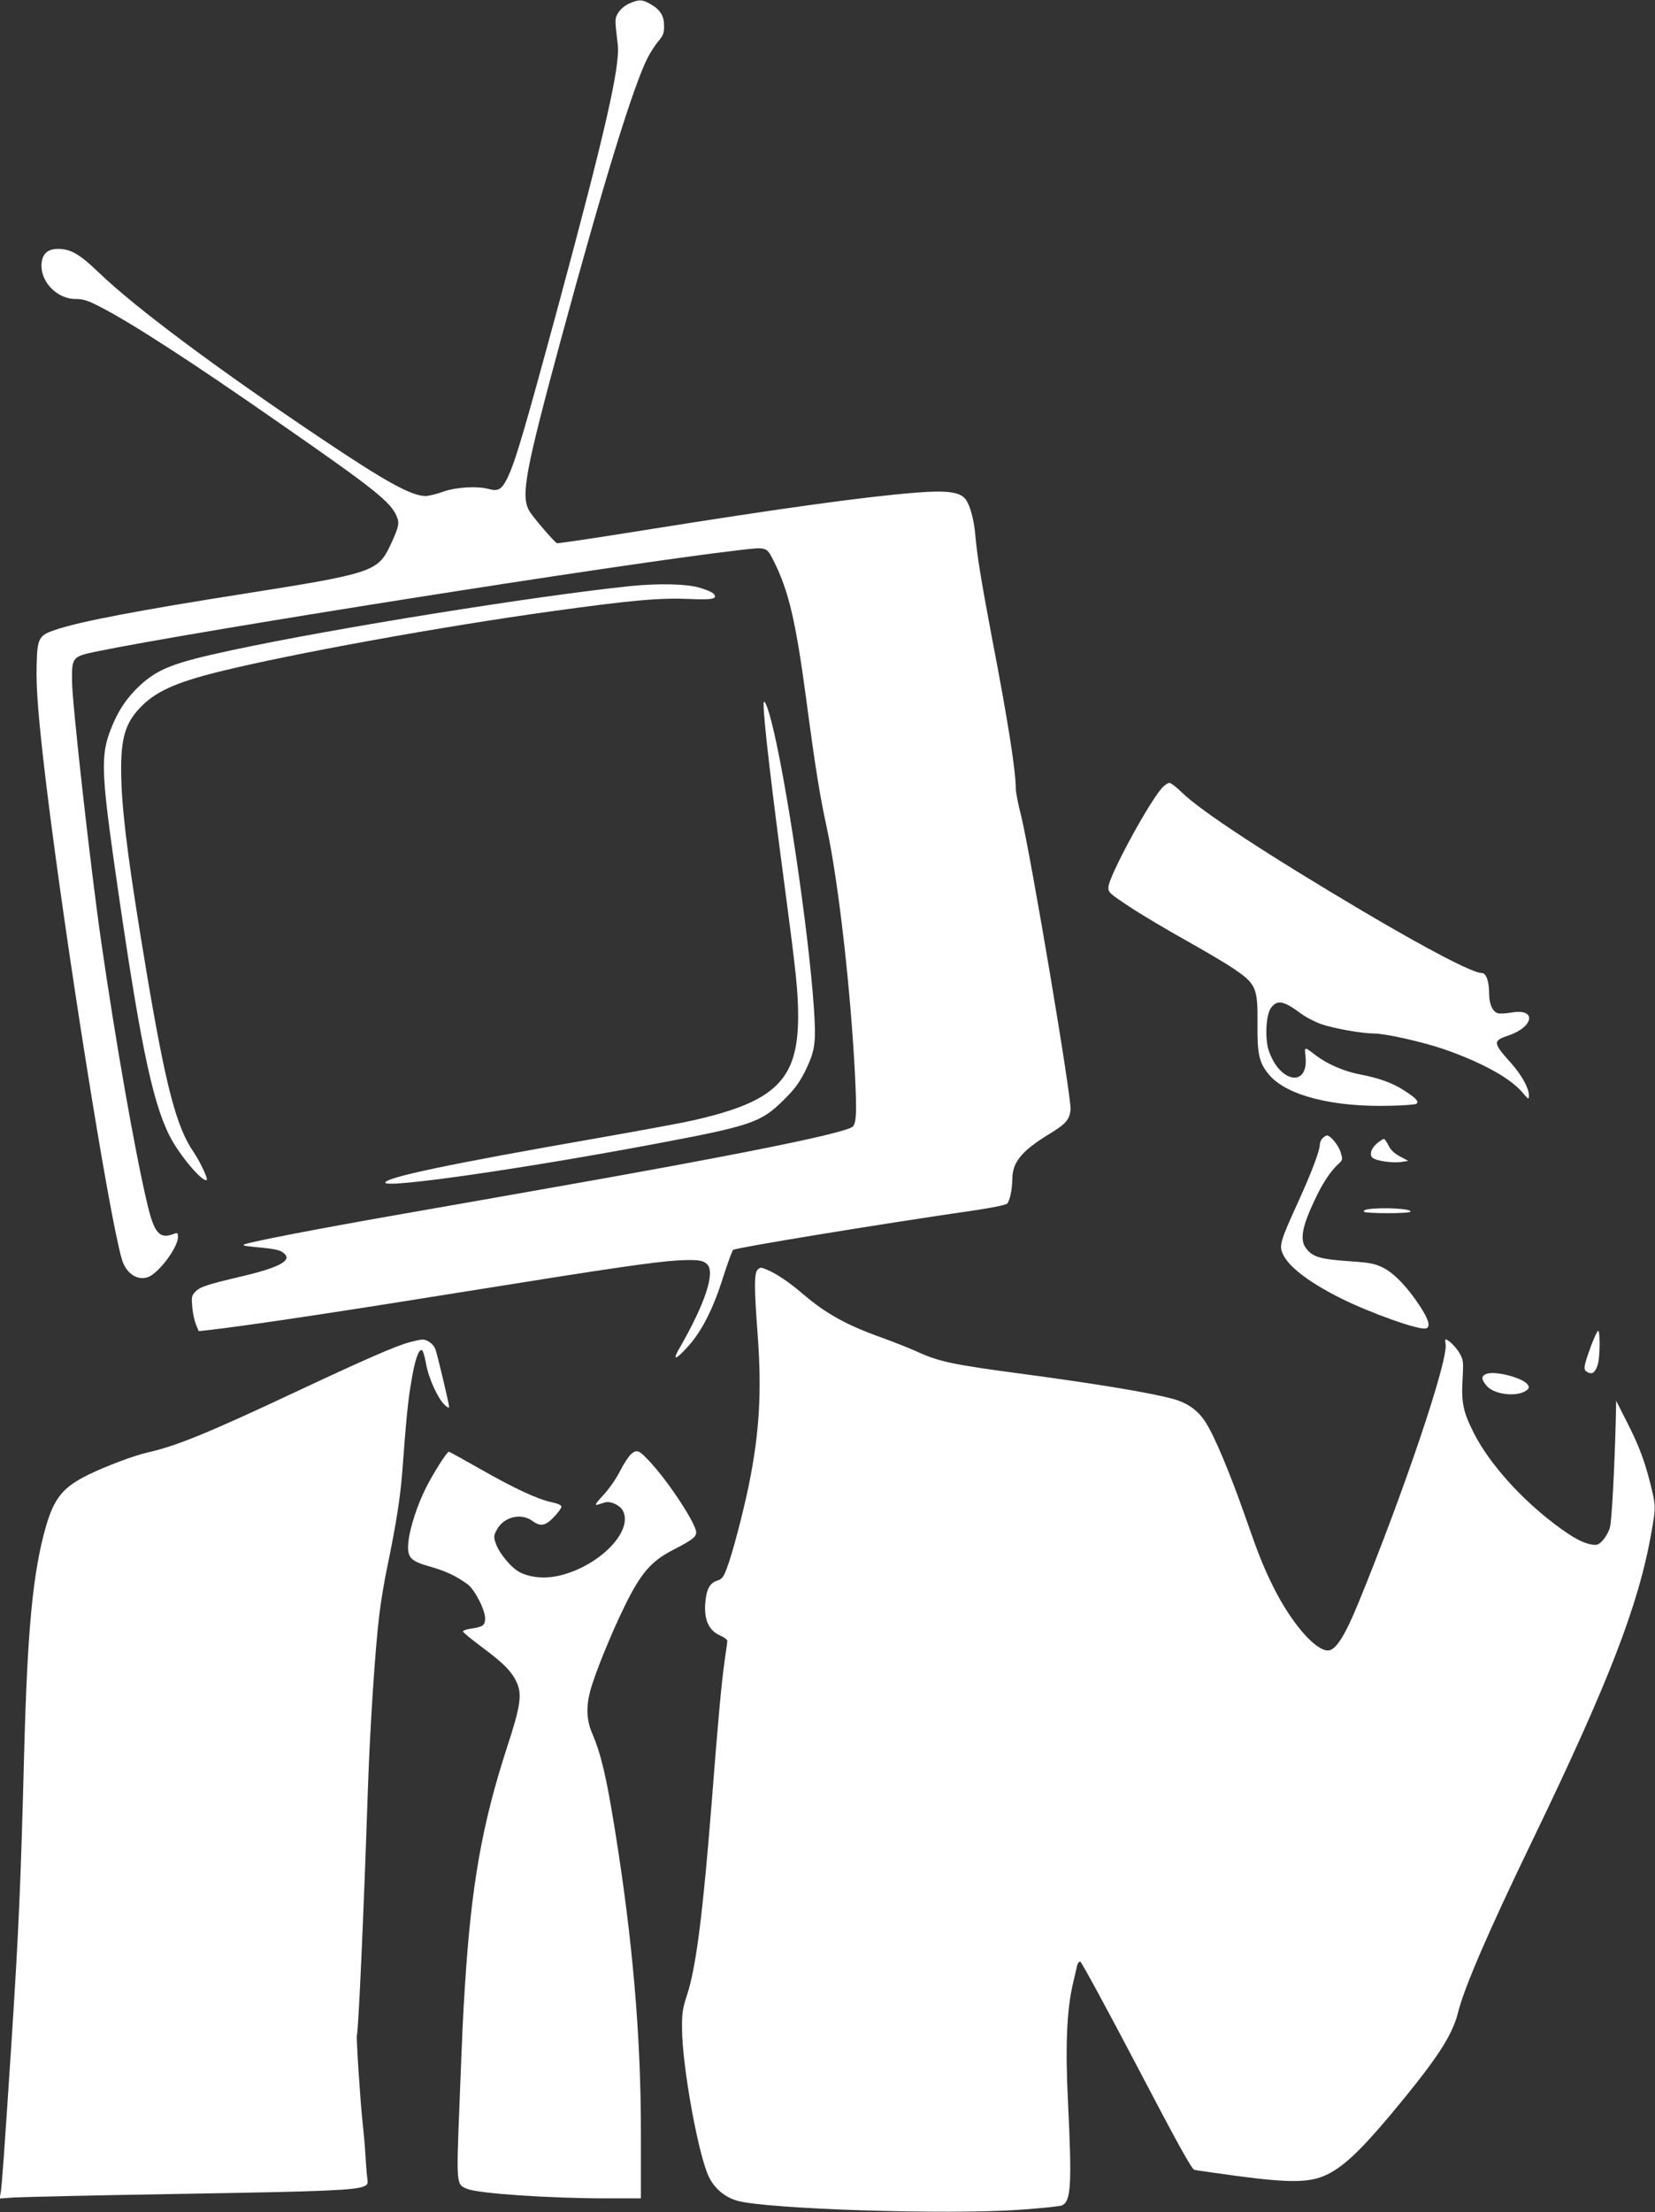 <?xml version="1.0" standalone="no"?>
<!DOCTYPE svg PUBLIC "-//W3C//DTD SVG 20010904//EN"
 "http://www.w3.org/TR/2001/REC-SVG-20010904/DTD/svg10.dtd">
<svg version="1.0" xmlns="http://www.w3.org/2000/svg"
 width="958pt" height="1280pt" viewBox="0 0 958 1280"
 preserveAspectRatio="xMidYMid meet">
<rect x="0" y="0" width="958" height="1280" fill="#333333" stroke="none"/>
<g transform="translate(0,1280) scale(0.1,-0.1)"
fill="#ffffff" stroke="none">
<path d="M3643 12780 c-25 -11 -51 -33 -63 -52 -22 -34 -22 -37 -4 -187 14
-124 -72 -501 -342 -1501 -206 -760 -252 -915 -300 -1012 -30 -60 -52 -72
-102 -58 -69 19 -190 12 -267 -15 -38 -14 -85 -25 -102 -25 -81 0 -232 83
-607 335 -607 407 -1070 753 -1283 957 -112 108 -163 137 -236 138 -65 0 -97
-33 -97 -98 0 -100 95 -192 197 -192 43 0 70 -8 134 -41 177 -89 528 -315
1064 -689 529 -367 628 -446 661 -527 18 -41 12 -64 -38 -171 -71 -149 -106
-161 -843 -277 -616 -97 -946 -160 -1091 -208 -100 -33 -108 -48 -112 -205 -4
-136 11 -321 58 -710 110 -899 359 -2467 435 -2727 23 -81 87 -126 150 -105
61 20 175 171 175 232 0 25 -2 27 -26 18 -81 -31 -112 5 -152 177 -71 298
-185 950 -266 1513 -60 413 -168 1377 -169 1506 -2 140 2 145 135 173 549 114
3052 510 3720 587 170 20 164 22 208 -65 85 -170 126 -344 186 -791 51 -386
80 -568 119 -745 69 -320 140 -946 165 -1452 9 -197 7 -256 -12 -280 -29 -37
-662 -165 -1813 -367 -203 -36 -577 -102 -830 -146 -462 -81 -833 -153 -877
-169 -18 -6 -8 -10 47 -15 128 -12 156 -18 178 -37 51 -41 -23 -82 -243 -134
-205 -48 -243 -61 -270 -90 -21 -22 -22 -31 -17 -89 3 -35 13 -81 22 -101 l15
-37 57 6 c248 29 735 102 1568 236 771 124 1009 158 1146 167 114 6 149 2 173
-23 47 -47 -13 -228 -160 -483 -43 -74 -26 -73 43 2 85 92 152 224 212 417 24
74 48 141 55 148 12 12 834 147 1391 228 99 14 186 32 194 39 16 15 30 81 31
145 1 96 54 160 208 255 101 61 121 84 129 142 8 62 -231 1479 -287 1706 -17
65 -30 134 -30 152 0 105 -46 398 -141 890 -61 324 -83 459 -94 585 -7 79 -28
160 -52 196 -30 47 -104 58 -286 44 -295 -23 -773 -89 -1587 -219 -267 -43
-490 -76 -496 -74 -15 6 -145 157 -162 190 -47 88 -21 228 182 978 249 918
423 1483 507 1645 16 30 43 72 61 93 27 31 32 46 32 87 0 59 -22 94 -80 127
-47 27 -66 27 -121 3z"/>
<path d="M3650 9409 c-549 -57 -1709 -243 -2303 -370 -341 -73 -430 -107 -538
-206 -76 -71 -128 -149 -169 -256 -56 -144 -53 -249 21 -772 144 -1010 217
-1371 320 -1576 54 -109 195 -276 216 -256 7 8 -40 108 -77 162 -99 144 -160
378 -270 1030 -100 598 -139 890 -147 1105 -9 238 15 336 103 430 90 97 206
150 464 214 426 105 1293 262 1930 350 463 64 623 78 798 70 128 -6 160 2 131
32 -9 9 -48 25 -85 35 -75 21 -235 24 -394 8z"/>
<path d="M4420 8725 c0 -90 47 -490 125 -1075 64 -484 75 -589 75 -734 -1
-365 -131 -492 -615 -600 -60 -14 -306 -59 -545 -101 -860 -150 -1230 -228
-1230 -258 0 -34 795 80 1560 224 559 105 615 124 746 254 62 61 90 99 122
162 61 124 67 166 53 373 -31 453 -163 1339 -247 1660 -24 92 -44 135 -44 95z"/>
<path d="M6728 8243 c-77 -84 -309 -512 -312 -576 -1 -30 5 -36 120 -112 66
-44 212 -131 325 -194 112 -63 236 -136 274 -162 136 -91 146 -113 144 -322
-2 -180 10 -230 71 -300 103 -117 368 -184 697 -175 76 1 144 7 151 11 18 12
1 32 -71 78 -66 43 -147 72 -258 93 -89 17 -185 59 -249 107 -72 55 -69 55
-63 -4 19 -181 -150 -154 -213 35 -23 70 -16 207 13 246 36 49 73 42 170 -30
29 -22 84 -51 122 -64 72 -25 235 -54 305 -54 64 0 274 -47 396 -88 219 -75
388 -167 460 -250 39 -46 40 -46 40 -19 0 42 -43 119 -106 189 -103 115 -104
126 -11 157 149 51 161 159 15 132 -30 -5 -65 -7 -77 -4 -30 8 -51 53 -51 110
0 75 -17 123 -43 123 -52 0 -315 137 -692 360 -552 327 -937 579 -1045 686
-31 30 -62 54 -71 54 -8 0 -27 -12 -41 -27z"/>
<path d="M7656 6214 c-9 -8 -16 -24 -16 -35 0 -37 -48 -163 -128 -339 -98
-214 -108 -247 -88 -292 31 -74 147 -164 331 -257 178 -89 464 -191 501 -177
26 10 14 51 -37 129 -72 110 -150 191 -215 223 -45 22 -75 28 -174 35 -189 13
-229 24 -269 75 -38 48 -25 125 48 278 44 96 92 168 135 208 29 26 29 28 17
69 -12 41 -59 99 -80 99 -5 0 -17 -7 -25 -16z"/>
<path d="M7976 6189 c-37 -29 -51 -68 -32 -87 18 -19 118 -33 169 -25 l39 6
-49 26 c-33 18 -54 38 -66 64 -10 20 -22 37 -26 37 -5 0 -20 -10 -35 -21z"/>
<path d="M7917 5803 c-15 -2 -25 -9 -22 -14 8 -11 262 -12 269 0 11 17 -159
27 -247 14z"/>
<path d="M4386 5454 c-21 -20 -21 -100 0 -381 24 -325 10 -564 -51 -864 -33
-162 -98 -408 -128 -484 -19 -51 -28 -62 -56 -71 -44 -14 -63 -52 -69 -135 -6
-93 22 -153 84 -181 24 -10 44 -25 44 -32 0 -7 -7 -57 -15 -112 -18 -126 -37
-329 -75 -819 -51 -644 -90 -953 -142 -1115 -27 -82 -31 -109 -30 -200 1 -217
96 -740 157 -859 33 -66 93 -115 163 -135 174 -48 1210 -82 1635 -52 125 9
236 20 246 26 51 26 56 124 33 600 -16 314 -7 526 27 675 12 50 23 100 26 113
3 12 11 22 18 22 6 0 153 -270 326 -600 242 -462 319 -601 335 -605 12 -3 125
-19 251 -36 301 -40 418 -39 515 8 109 52 221 163 461 458 193 238 268 358
299 481 35 142 176 469 430 994 443 918 615 1362 689 1782 26 147 26 154 -4
276 -35 140 -68 228 -139 367 l-61 120 -2 -110 c-7 -273 -23 -584 -34 -623 -6
-23 -25 -57 -41 -74 -24 -26 -33 -30 -64 -25 -53 9 -109 39 -209 114 -199 149
-381 352 -470 524 -65 127 -77 181 -69 316 6 108 5 114 -19 156 -22 36 -64 77
-80 77 -2 0 -2 -13 1 -28 14 -98 -242 -855 -505 -1497 -80 -195 -132 -275
-177 -275 -75 2 -211 160 -314 365 -59 119 -87 189 -164 410 -87 249 -178 466
-229 545 -43 68 -103 111 -183 134 -121 35 -451 90 -911 151 -360 48 -450 67
-565 119 -52 24 -149 62 -215 86 -201 71 -324 139 -455 251 -83 71 -156 120
-212 143 -33 14 -38 14 -52 0z"/>
<path d="M9210 5013 c-45 -124 -47 -139 -20 -153 28 -15 46 0 60 49 12 45 13
191 1 191 -5 0 -23 -39 -41 -87z"/>
<path d="M2372 5034 c-78 -20 -262 -101 -642 -279 -521 -245 -707 -321 -871
-358 -84 -19 -240 -78 -348 -130 -146 -72 -197 -134 -245 -299 -75 -261 -107
-588 -126 -1303 -20 -767 -31 -1027 -75 -1705 -40 -610 -55 -823 -62 -853 l-6
-28 84 6 c46 3 482 13 969 21 840 14 1004 21 1058 44 20 9 23 15 18 48 -3 20
-8 82 -11 137 -3 55 -11 137 -16 183 -12 104 -38 493 -33 507 9 28 39 691 64
1435 12 349 42 808 66 1000 8 69 28 190 45 270 52 250 77 410 88 560 23 307
33 409 52 517 20 123 42 187 61 181 6 -2 17 -37 24 -78 14 -82 68 -202 108
-239 14 -14 26 -19 26 -13 0 17 -69 308 -80 336 -11 29 -47 56 -75 55 -11 0
-44 -7 -73 -15z"/>
<path d="M8603 4850 c-30 -12 -29 -31 2 -68 43 -52 177 -67 231 -27 15 11 17
18 8 32 -24 40 -192 84 -241 63z"/>
<path d="M3656 4389 c-15 -12 -44 -56 -66 -99 -22 -44 -64 -105 -97 -140 -47
-51 -53 -62 -33 -56 14 4 33 10 43 13 32 9 87 -17 103 -49 60 -117 -133 -316
-361 -373 -84 -21 -168 -15 -233 16 -51 25 -123 111 -143 171 -12 36 -11 44 7
77 40 75 141 99 207 50 46 -34 75 -28 124 24 24 25 43 52 43 59 0 9 -22 19
-57 26 -81 17 -219 81 -418 195 -93 53 -173 97 -177 97 -11 0 -90 -124 -133
-210 -49 -97 -93 -232 -101 -311 -9 -91 9 -111 130 -145 88 -25 149 -54 214
-102 43 -33 105 -157 100 -203 -3 -36 -14 -42 -90 -54 -21 -3 -38 -10 -38 -15
0 -5 51 -47 113 -93 125 -93 171 -140 200 -206 29 -67 19 -137 -57 -368 -146
-449 -208 -799 -245 -1388 -11 -168 -15 -261 -31 -675 -19 -476 -19 -469 44
-495 64 -27 478 -55 809 -55 l197 0 0 378 c0 562 -48 1120 -151 1757 -50 310
-80 437 -133 560 -30 71 -34 148 -10 239 25 95 118 326 199 491 93 191 154
261 277 325 113 58 138 77 138 103 0 48 -149 277 -258 398 -71 78 -83 84 -116
58z"/>
</g>
</svg>
